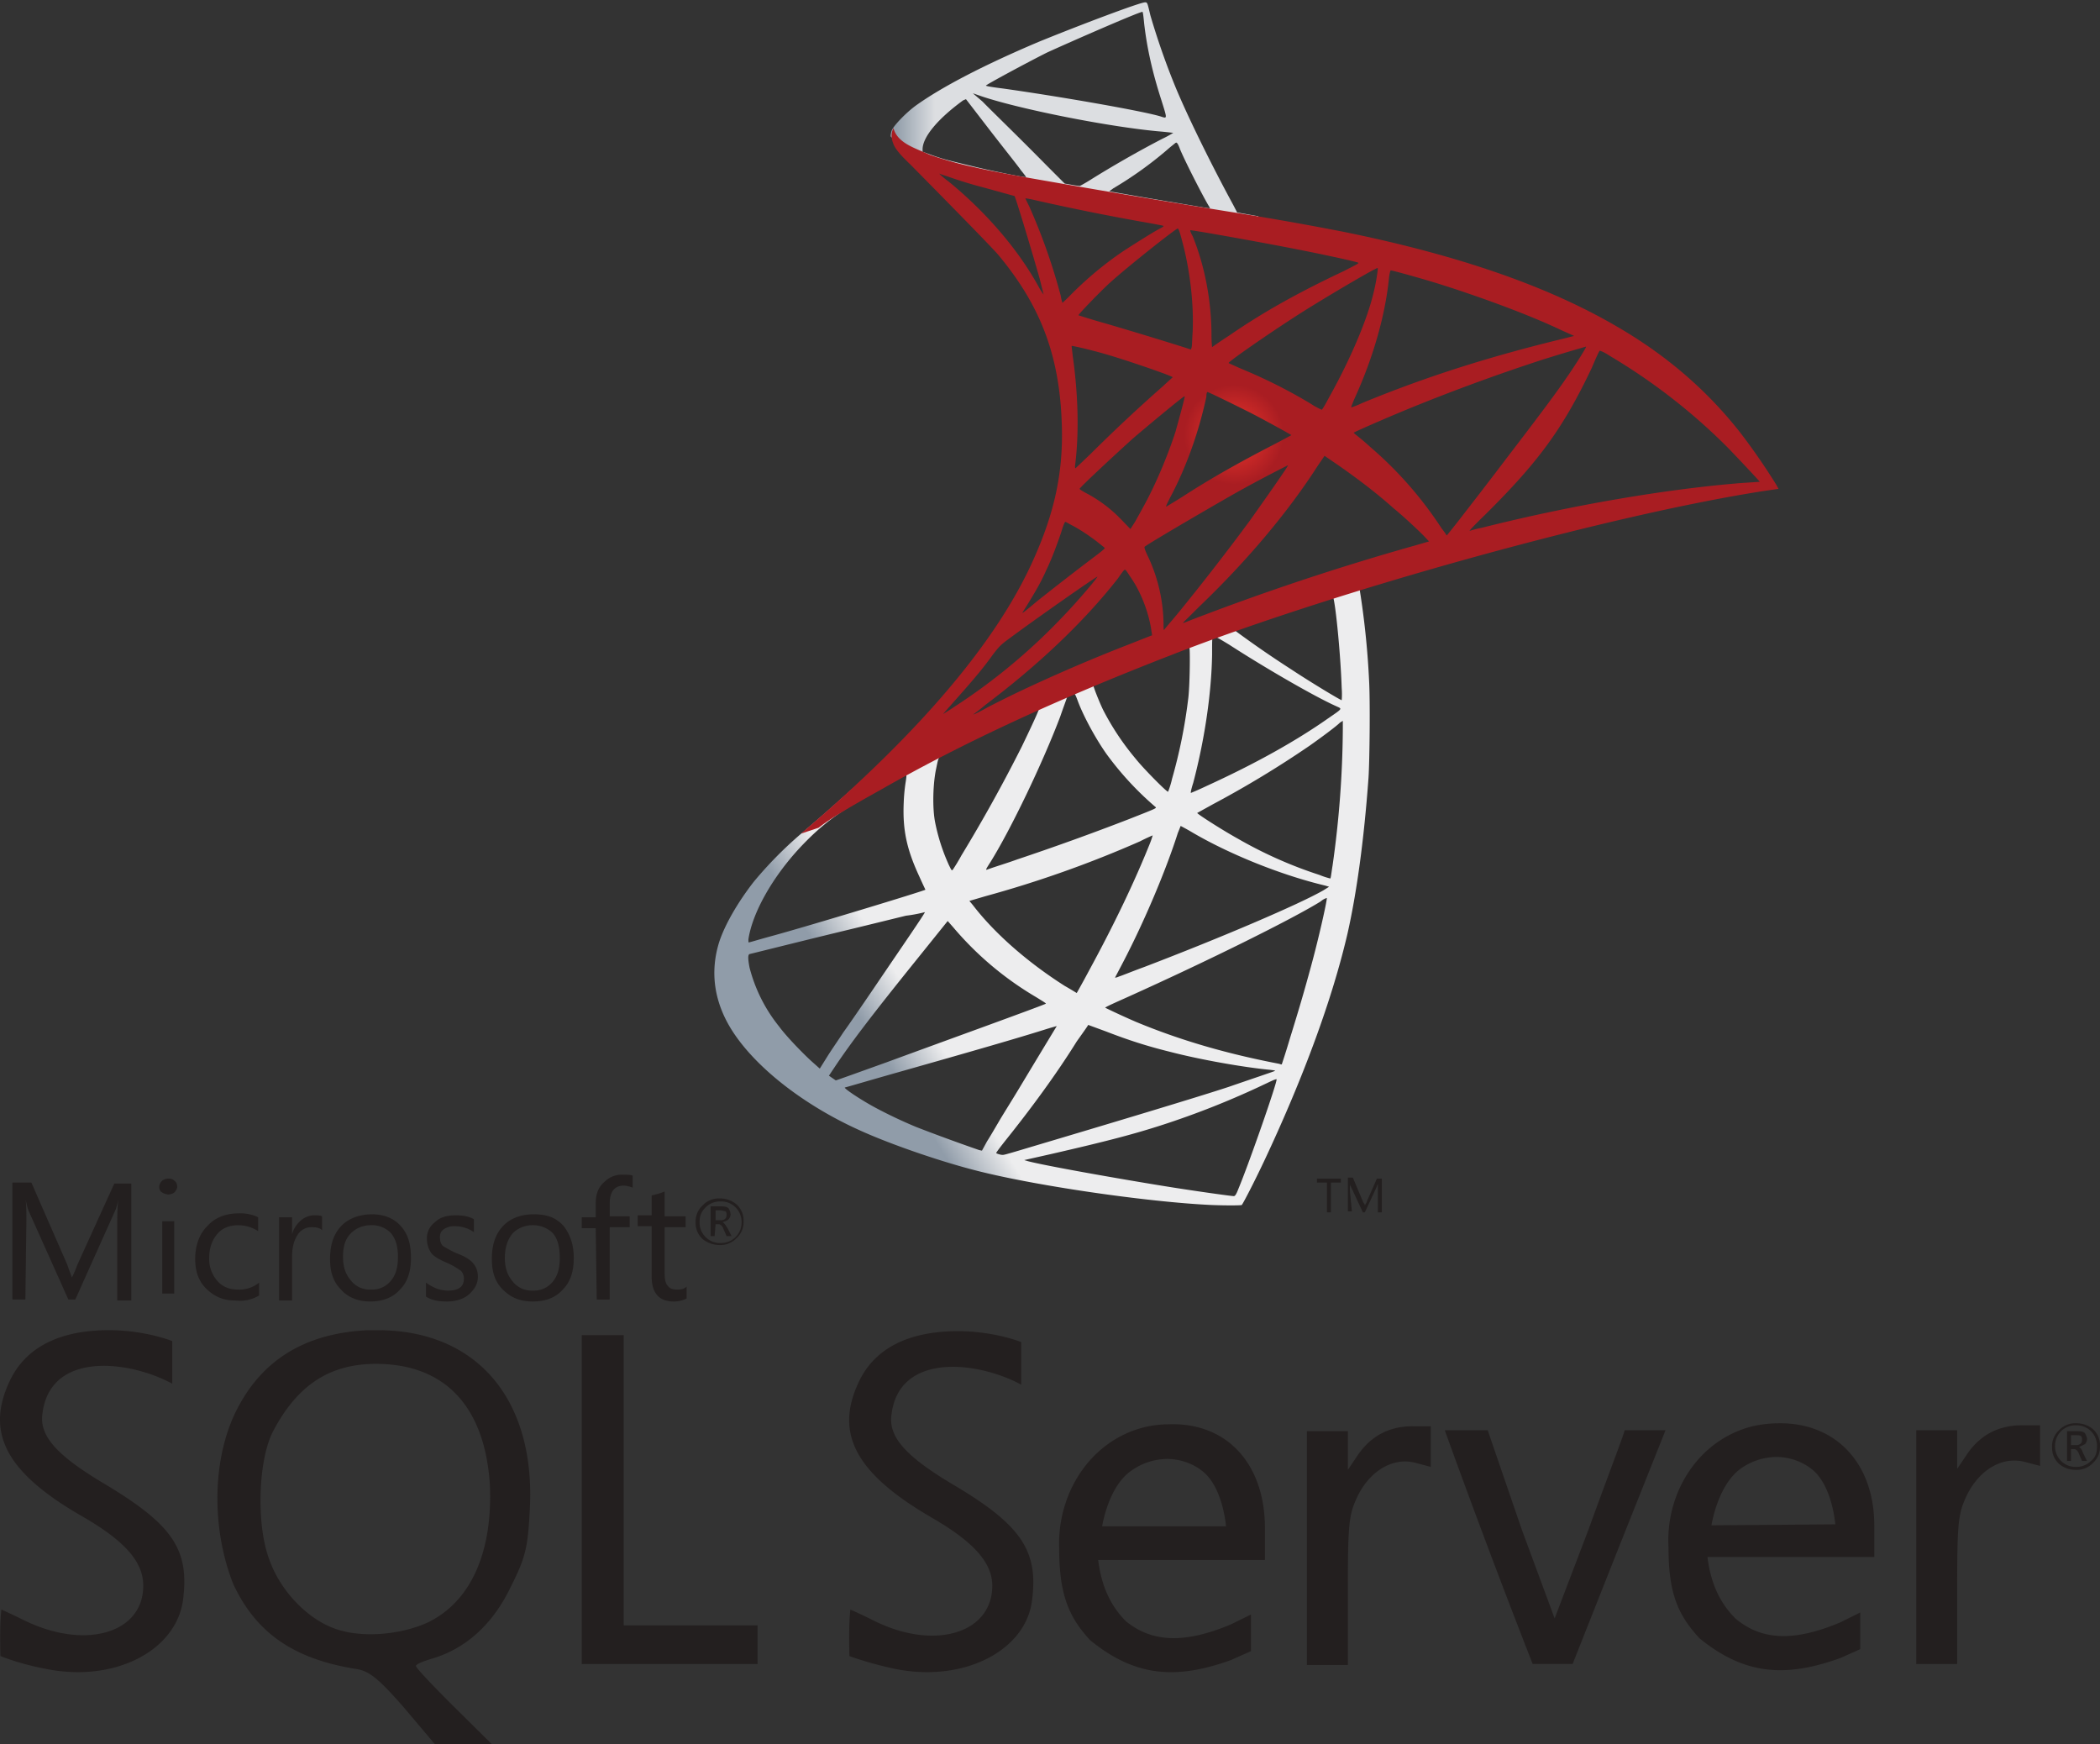 <svg width="59" height="49" xmlns="http://www.w3.org/2000/svg"><rect width="100%" height="100%" fill="#333333" stroke="none"/><defs><linearGradient x1="26.561%" y1="78.809%" x2="33.641%" y2="74.711%" id="a"><stop stop-color="#909CA9" offset="0%"/><stop stop-color="#EDEDEE" offset="100%"/></linearGradient><linearGradient x1="1.486%" y1="51.99%" x2="11.974%" y2="51.99%" id="b"><stop stop-color="#939FAB" offset="0%"/><stop stop-color="#DCDEE1" offset="100%"/></linearGradient><radialGradient cx="44.243%" cy="43.462%" fx="44.243%" fy="43.462%" r="7.055%" gradientTransform="scale(-.722 -1) rotate(8.829 5.545 -6.837)" id="c"><stop stop-color="#EE352C" offset="0%"/><stop stop-color="#A91D22" offset="100%"/></radialGradient></defs><g fill="none"><path d="M18.93 15.839l-6.545 2.206-5.695 2.604-1.588.431a33.25 33.25 0 01-1.3 1.21c-.497.449-.978.863-1.331 1.162a11.05 11.05 0 00-1.3 1.327c-.45.58-.802 1.194-.962 1.675-.273.862-.145 1.725.385 2.537.673 1.029 2.021 2.073 3.577 2.77.802.365 2.134.83 3.145 1.095 1.684.447 4.925.912 6.705.995.37.016.85.016.867 0 .032-.033.32-.58.641-1.26 1.091-2.323 1.893-4.495 2.327-6.353.256-1.128.465-2.62.593-4.395.032-.498.048-2.156.016-2.72a23.205 23.205 0 00-.24-2.405c-.016-.1-.032-.199-.016-.216.016-.016.08-.033.882-.282l-.16-.381zm-1.491.912c.064 0 .224 1.576.256 2.571.016.216 0 .348 0 .348-.032 0-.834-.48-1.412-.862a29.617 29.617 0 01-1.588-1.095c-.048-.033-.048-.033.37-.182.689-.232 2.325-.78 2.374-.78zm-3.337 1.128c.048 0 .16.066.433.232 1.026.664 2.406 1.46 3 1.725.176.083.208.05-.225.348-.898.63-2.021 1.26-3.4 1.891-.242.116-.45.2-.45.2-.016 0 .016-.134.064-.283.337-1.277.513-2.57.53-3.599 0-.497 0-.497.048-.514-.016 0 0 0 0 0zm-.69.282c.032.033.016 1.178-.032 1.493a14.39 14.39 0 01-.45 2.222 2.396 2.396 0 01-.112.365c-.016.033-.706-.663-.914-.929a7.323 7.323 0 01-.915-1.376c-.112-.233-.288-.68-.272-.697.064-.066 2.679-1.095 2.695-1.078zm-3.24 1.31c.015 0 .015 0 0 0 .031.017.063.1.095.183.16.447.514 1.094.819 1.526a8.706 8.706 0 001.38 1.492c.031.033.031.033-.77.348a72.63 72.63 0 01-3.13 1.128c-.272.1-.56.183-.833.282-.049.017-.032-.016.096-.215.577-.93 1.46-2.77 1.957-4.08.08-.233.16-.448.177-.498.016-.066.048-.1.112-.133.048-.016.08-.033.096-.033zm-.98.431c.017.017-.24.564-.48 1.062a43.533 43.533 0 01-1.701 3.068 5.344 5.344 0 01-.24.398c-.033.033-.033.033-.113-.132a5.442 5.442 0 01-.385-1.195c-.08-.398-.064-1.094.032-1.525.064-.316.064-.316.208-.382.61-.332 2.647-1.327 2.68-1.294zm8.535.349v.215a28.3 28.3 0 01-.288 3.848c-.033.2-.049.365-.065.365 0 0-.144-.033-.304-.1a11.983 11.983 0 01-2.279-1.011c-.48-.266-1.17-.713-1.155-.73l.45-.249a28.544 28.544 0 002.71-1.642c.306-.215.755-.547.851-.647l.08-.05zM5.455 21.777c.016 0 .016.033-.016.232a5.03 5.03 0 00-.049.547c-.032.746.08 1.294.434 2.057.096.215.176.381.176.381-.032.033-3.305 1.028-4.348 1.31-.304.083-.577.166-.593.166-.032.017-.032 0-.032-.083.112-.746.674-1.741 1.444-2.57.513-.548.93-.88 1.62-1.294.513-.282 1.3-.73 1.364-.746-.016 0 0 0 0 0zm7.716 1.426s.128.066.273.15c1.059.63 2.535 1.227 3.786 1.525l.112.033-.16.1c-.658.381-2.824 1.31-5.038 2.156-.32.116-.641.249-.705.265-.065.033-.113.033-.113.033l.209-.398c.625-1.194 1.235-2.653 1.556-3.665.048-.116.08-.2.08-.2zm-.786.265s-.032.116-.08.232c-.433 1.079-.995 2.256-1.717 3.583-.176.332-.337.614-.337.614s-.16-.1-.337-.2c-1.042-.663-1.973-1.476-2.582-2.272l-.097-.116.45-.132a31.33 31.33 0 004.347-1.543c.193-.1.353-.166.353-.166zm4.893 1.758c0 .116-.24 1.178-.45 1.94-.176.648-.32 1.145-.593 2.024-.112.382-.224.713-.224.713s-.032 0-.064-.016c-1.476-.282-2.792-.664-4.027-1.178a20.753 20.753 0 01-.867-.398c-.016-.016.29-.149.658-.315 2.246-1.012 4.588-2.173 5.39-2.67a.48.48 0 01.177-.1zm-11.294.398c.016.017-.626.946-1.492 2.223-.305.448-.658.962-.802 1.16-.129.2-.337.498-.45.68l-.208.333-.225-.2c-.256-.232-.721-.713-.914-.978a4.372 4.372 0 01-.834-1.659c-.048-.248-.048-.364 0-.381.08-.017 1.396-.348 2.63-.647.69-.166 1.493-.365 1.766-.431.288-.033.529-.1.529-.1zm.642.25l.16.182a9.068 9.068 0 002.326 1.957c.16.1.273.166.273.182-.032.033-3.064 1.128-4.46 1.642-.786.282-1.428.514-1.444.514l-.096-.066-.096-.066.144-.216c.465-.697 1.043-1.46 2.326-3.052l.867-1.078zm3.946 2.918l.498.183c.641.248 1.155.414 1.828.58.835.216 2.054.431 2.776.498.112.016.16.016.144.033-.032.016-.77.265-1.3.448-.85.282-3.448 1.061-5.566 1.691-.385.116-.722.216-.754.216-.048.017-.209-.033-.209-.05 0-.016.113-.166.257-.348.706-.88 1.428-1.858 2.005-2.786.177-.25.321-.448.321-.465zm-.882.033s-.353.58-.963 1.593c-.256.43-.561.912-.657 1.078-.097.165-.241.414-.337.564l-.145.265-.08-.017a51.725 51.725 0 01-1.765-.647 13.186 13.186 0 01-1.155-.547c-.4-.215-.898-.547-.85-.564.016 0 .69-.199 1.508-.431 2.166-.614 3.369-.962 4.155-1.21.16-.05.289-.084.289-.084zm6.176 1.493c.032.05-.77 2.355-1.075 3.085-.064.166-.096.199-.128.199-.08 0-1.251-.166-1.957-.282-1.235-.199-3.305-.564-3.818-.697l-.113-.033.738-.166c1.589-.364 2.343-.564 3.113-.812a23.748 23.748 0 002.92-1.161c.144-.067.272-.133.32-.133z" fill="url(#a)" transform="translate(20)"/><path d="M12.176.066c-.112-.016-1.86.647-3 1.112-1.524.646-2.71 1.26-3.449 1.79-.272.2-.61.548-.674.697a.607.607 0 00-.032.166l.658.647 1.572.514 3.754.697 4.3.763.048-.382h-.032l-.562-.1-.112-.215c-.577-1.061-1.235-2.388-1.604-3.267A20.472 20.472 0 0112.32.43c-.08-.331-.08-.365-.145-.365zm-.08.266c.016 0 .032.149.048.315.08.713.241 1.41.482 2.156.176.564.176.53-.032.464-.498-.149-2.76-.547-4.412-.78-.257-.032-.481-.066-.481-.082-.017-.017 1.187-.664 1.716-.929.69-.315 2.55-1.128 2.68-1.144zM7.332 2.62l.192.067c1.043.365 3.69.895 5.134 1.012.16.016.305.033.305.033s-.129.083-.305.166c-.706.364-1.476.812-2.006 1.144-.16.1-.304.182-.32.182a3.07 3.07 0 01-.225-.033l-.193-.033-.497-.498c-.866-.879-1.556-1.542-1.813-1.807l-.272-.233zm-.193.166l.69.896c.385.498.77.978.85 1.095.08.1.16.199.145.199-.017.016-1.011-.183-1.54-.316-.546-.132-.77-.182-1.091-.298l-.273-.1v-.066c0-.348.433-.862 1.139-1.376l.08-.034zm5.92 1.228c.016 0 .048.05.096.182.16.382.69 1.41.818 1.609.032.066.113.066-.593-.05-1.685-.282-2.214-.381-2.214-.381s.048-.034.112-.083a10.58 10.58 0 001.508-1.078c.112-.1.225-.183.24-.2.017 0 .033-.016.033 0z" fill="url(#b)" transform="translate(20)"/><path d="M5.102 3.599s-.113.182 0 .448c.064.166.256.365.465.564 0 0 2.198 2.222 2.47 2.537 1.22 1.46 1.75 2.886 1.797 4.86.032 1.277-.208 2.388-.786 3.682-1.027 2.322-3.208 4.892-6.545 7.729L3 23.253c.32-.25.754-.514 1.765-1.078 2.326-1.327 4.957-2.538 8.165-3.782 4.637-1.808 12.241-3.914 16.589-4.594l.449-.066-.064-.116a18.021 18.021 0 00-.995-1.443c-.946-1.211-2.102-2.206-3.513-3.019-1.941-1.128-4.444-1.99-7.62-2.637a85.529 85.529 0 00-2.985-.53 359.64 359.64 0 01-5.342-.896c-.577-.1-1.444-.25-2.021-.382a10.763 10.763 0 01-1.316-.365c-.385-.182-.898-.315-1.01-.746zm1.283 1.277s.08.033.193.066c.192.067.433.15.721.233.225.066.434.116.658.182l.546.15c.032.033.53 1.691.706 2.321.064.25.112.448.112.448s-.064-.083-.128-.199C8.615 7.016 7.7 5.954 6.642 5.092c-.16-.116-.257-.216-.257-.216zm2.422.697c.033 0 .129.016.273.05a66.25 66.25 0 003.321.663c.16.033.289.05.289.066 0 .017-.064.05-.129.083-.16.083-.818.498-1.042.647a9.933 9.933 0 00-1.396 1.16c-.144.15-.273.266-.273.266s-.032-.083-.048-.199a16.77 16.77 0 00-.882-2.504l-.113-.232zm4.284.846c.032.016.08.182.176.563.177.747.273 1.576.241 2.339-.016.216-.016.415-.032.448l-.016.05-.257-.083a127.9 127.9 0 00-2.133-.647c-.418-.116-.77-.232-.77-.232 0-.034.61-.664.882-.913.513-.464 1.877-1.542 1.909-1.525zm.353.05c.016-.017 2.053.348 2.968.53.69.133 1.684.348 1.748.381.033.017-.08.067-.4.233-1.3.613-2.279 1.16-3.241 1.824-.257.166-.466.315-.466.315s-.016-.15-.016-.332c0-.978-.192-1.957-.529-2.786-.048-.083-.08-.166-.064-.166zm5.262 1.06c.016.017-.048.432-.112.68-.177.764-.658 1.891-1.252 2.953-.096.182-.192.348-.208.348a1.82 1.82 0 01-.305-.166c-.578-.348-1.22-.68-1.941-.978a14.085 14.085 0 01-.37-.166c-.031-.033 1.557-1.128 2.407-1.642.674-.415 1.749-1.045 1.78-1.028zm.369.067c.048 0 .946.249 1.412.398 1.155.365 2.502.863 3.369 1.277l.369.166-.257.066c-2.134.515-3.947 1.095-5.711 1.825a2.08 2.08 0 01-.29.116c-.015 0 .033-.116.097-.265.53-1.161.866-2.372.963-3.4.016-.1.032-.183.048-.183zM10.107 9.72c.016-.017.706.15 1.075.265.561.166 1.765.58 1.765.614 0 0-.129.116-.29.265a45.046 45.046 0 00-2.02 1.891c-.225.216-.418.398-.418.398-.016 0-.016-.033-.016-.066.113-.863.096-1.957-.064-3.085-.016-.15-.032-.265-.032-.282zm14.454.017c.017.016-.32.547-.529.845-.305.448-.738 1.029-1.716 2.306-.514.68-1.107 1.443-1.3 1.692-.192.248-.369.464-.369.464s-.064-.1-.144-.2a10.729 10.729 0 00-2.006-2.288 6.933 6.933 0 00-.369-.315.757.757 0 01-.096-.083c0-.017.834-.381 1.476-.647a54.856 54.856 0 013.786-1.393c.626-.199 1.267-.381 1.267-.381zm.386.116c.016 0 .144.05.288.149a16.724 16.724 0 013.305 2.57c.257.266.915.963.899.963 0 0-.225.016-.498.033-2.085.166-4.748.613-7.315 1.26-.177.033-.321.083-.337.083-.016 0 .176-.199.433-.448 1.508-1.492 2.198-2.438 3-4.13.112-.265.208-.48.225-.48zm-11.022 1.16c.064.017.706.332 1.203.581.45.232 1.107.597 1.155.63 0 0-.24.133-.529.282-.93.481-1.733.93-2.55 1.46-.241.15-.434.265-.434.265-.016 0-.016-.016.112-.265.45-.846.802-1.841 1.011-2.82 0-.083.016-.132.032-.132zm-.642.117c.016.016-.16.647-.256.995-.209.647-.546 1.46-.883 2.073-.08.15-.192.348-.256.464l-.129.2-.272-.282a3.836 3.836 0 00-.915-.697c-.128-.066-.24-.133-.24-.15 0-.032.85-.829 1.492-1.41.465-.397 1.443-1.21 1.46-1.193zm3.93 1.675l.242.166c.561.381 1.203.862 1.7 1.31.289.232.834.746.93.862l.065.067-.401.116a71.038 71.038 0 00-6.065 2.007c-.224.083-.417.166-.433.166-.032 0-.048.033.45-.465 1.299-1.244 2.47-2.62 3.32-3.947l.193-.282zm-1.026.265c.016.017-.674.995-1.075 1.56a69.507 69.507 0 01-1.94 2.504c-.242.298-.466.547-.466.564-.016 0-.016-.067-.016-.183a4.58 4.58 0 00-.417-1.84c-.113-.233-.129-.3-.113-.316.097-.083 1.54-.929 2.439-1.443a34.9 34.9 0 011.588-.846zM9.93 14.661c.017 0 .129.067.257.133.321.183.594.382.85.597.016.017-.112.116-.288.249a83.82 83.82 0 00-1.605 1.244c-.433.365-.449.365-.4.298.32-.514.497-.812.657-1.177.16-.332.305-.73.417-1.062.048-.165.096-.282.112-.282zm1.669 1.344c.032 0 .048.033.192.249.29.43.498 1.011.562 1.492l.016.1-.674.265a47.63 47.63 0 00-3.08 1.327c-.209.1-.578.282-.834.415-.24.132-.433.232-.433.215 0 0 .16-.116.336-.265 1.476-1.111 2.76-2.322 3.722-3.55.08-.115.16-.232.193-.248zm-.77.199c.016.016-.546.68-.93 1.078a16.714 16.714 0 01-3.08 2.57c-.145.1-.29.183-.306.2-.032.016.016-.033.53-.614.32-.365.577-.663.85-1.045.193-.249.225-.282.497-.48.738-.548 2.423-1.726 2.439-1.71z" fill="url(#c)" transform="translate(20)"/><path d="M10.62 37.369h-.281c-1.824.083-3.087.89-3.789 2.448-.617 1.42-.56 3.256 0 4.675.646 1.391 1.712 2.115 3.452 2.393.365.056.618.25 1.347 1.085l.87 1.03h1.6l-1.067-1.057c-.589-.585-1.066-1.086-1.066-1.141 0-.056.224-.14.505-.223.898-.278 1.656-.946 2.16-2.003.422-.835.478-1.113.534-2.17.168-3.09-1.487-5.037-4.265-5.037zm1.403 8.208c-.786.362-1.909.446-2.638.167-.758-.278-1.516-1.057-1.824-1.947-.365-.974-.309-2.783.112-3.59.673-1.28 1.571-1.892 2.89-1.892 1.937 0 3.06 1.196 3.2 3.395.084 1.892-.534 3.283-1.74 3.867zm27.67-5.51c-.674 0-1.179.28-1.544.808l-.28.417v-1.085h-1.151v6.567h1.15v-2.087c0-1.92.029-2.143.281-2.671.365-.724 1.01-1.086 1.628-.919l.42.112v-1.141h-.504zm-6.848-.055c-.224 0-.477.028-.701.084-1.544.39-2.442 1.892-2.386 3.394 0 1.28.253 1.92.87 2.588 1.263 1.03 2.414 1.113 3.957.557l.562-.25v-1.03l-.562.278c-1.263.529-2.189.529-2.946-.083-.477-.473-.702-1.058-.786-1.726h4.686v-.89c0-1.837-1.094-2.977-2.694-2.922zm-1.88 2.866s.169-1.113.814-1.558a1.754 1.754 0 011.01-.334c.337 0 .702.111.982.334.59.445.674 1.558.674 1.558h-3.48zM2.93 41.682c-1.263-.752-1.824-1.308-1.74-1.948.197-1.781 2.414-1.53 3.649-.863v-1.196s-.674-.278-1.656-.306c-1.487-.028-2.47.473-2.919 1.447-.673 1.447-.084 2.56 2.049 3.784 1.207.696 1.712 1.28 1.712 1.948 0 1.335-1.628 1.809-3.34.974a21.898 21.898 0 00-.645-.306c-.056.39-.028 1.307-.028 1.307s.533.223 1.29.362c1.937.39 3.677-.528 3.845-1.975.169-1.392-.308-2.087-2.217-3.228zm47.034-1.698c-.225 0-.477.028-.73.084-1.543.39-2.441 1.892-2.357 3.395 0 1.28.252 1.892.87 2.56 1.263 1.03 2.413 1.113 3.957.556.252-.111.56-.25.56-.25v-1.03l-.56.278c-1.263.53-2.19.53-2.947-.11-.477-.474-.702-1.058-.786-1.726h4.687v-.89c0-1.754-1.095-2.894-2.694-2.867zm-1.88 2.866s.168-1.113.813-1.586a1.754 1.754 0 011.01-.334c.337 0 .702.112.983.334.59.446.673 1.559.673 1.559l-3.48.027zm-21.3-1.14c-1.263-.752-1.824-1.308-1.74-1.948.196-1.781 2.413-1.53 3.648-.863v-1.196s-.673-.279-1.656-.306c-1.487-.028-2.47.473-2.918 1.446-.674 1.447-.056 2.56 2.048 3.785 1.207.695 1.712 1.28 1.712 1.92 0 1.335-1.627 1.836-3.34.974-.336-.167-.645-.306-.645-.306-.056.39-.028 1.307-.028 1.307s.505.195 1.291.362c1.936.39 3.704-.528 3.845-1.975.168-1.364-.337-2.087-2.217-3.2zm30.027-1.67c-.673 0-1.179.278-1.543.807l-.281.417V40.18h-1.15v6.567h1.15V44.66c0-1.92.028-2.142.28-2.671.365-.724 1.01-1.085 1.628-.918l.421.11v-1.14h-.505zm-39.288 1.642v-4.174h-1.179v9.238h4.94v-1.085h-3.761v-3.98zm27.109 1.28l-.954 2.504-.926-2.504-.955-2.783h-1.206a263.26 263.26 0 002.47 6.567h1.122l1.29-3.256 1.32-3.31h-1.151c.028 0-.477 1.307-1.01 2.782zm-24.415-7.986a.618.618 0 00.477-.195.608.608 0 00.197-.473.608.608 0 00-.197-.473.712.712 0 00-.477-.167.618.618 0 00-.477.195.608.608 0 00-.196.473.61.61 0 00.196.473c.14.111.309.167.477.167zm-.393-1.058a.574.574 0 01.421-.167.574.574 0 01.59.585.574.574 0 01-.59.584.574.574 0 01-.59-.584c0-.195.057-.306.17-.418zm.28.473h.085c.056 0 .112.056.14.14l.084.194h.14l-.111-.222c-.057-.084-.085-.14-.14-.167.055-.028.111-.028.168-.084a.212.212 0 00.056-.139.393.393 0 00-.056-.167c-.057-.056-.14-.056-.253-.056h-.253v.835h.113l.028-.334zm0-.39h.113c.084 0 .14.029.168.029.028.027.028.055.028.11 0 .084-.056.14-.168.14h-.14v-.278zm-19.363.307c0-.278 0-.501-.028-.64.028.139.056.25.085.334l1.122 2.504h.196l1.123-2.504c.028-.056.056-.167.084-.306-.028.25-.028.473-.028.64v2.198h.393V33.25h-.477l-1.038 2.282a3.167 3.167 0 01-.169.39h.028c-.028-.084-.084-.223-.14-.39l-1.01-2.31H.348v3.284h.365l.028-2.198zm3.817 0h.337v2.031h-.337v-2.031zm.168-.751c.056 0 .14-.028.169-.056.056-.056.084-.111.084-.167 0-.056-.028-.14-.084-.167-.056-.056-.113-.056-.169-.056a.303.303 0 00-.168.056c-.056.056-.084.111-.084.167 0 .083.028.139.084.167a.401.401 0 00.168.056zm2.554 2.838v-.362a.886.886 0 01-.59.195c-.252 0-.448-.084-.589-.25a.934.934 0 01-.224-.64c0-.279.084-.501.224-.668.14-.167.337-.25.59-.25.196 0 .393.055.561.166v-.39a1.147 1.147 0 00-.533-.11c-.365 0-.674.11-.898.361-.225.223-.337.556-.337.918 0 .334.084.612.309.835.224.223.477.334.814.334.28.028.477-.028.673-.14zm.926-1.085c0-.279.056-.473.168-.64a.456.456 0 01.393-.195c.14 0 .225.028.281.083v-.39c-.056-.027-.14-.027-.225-.027a.594.594 0 00-.364.139.791.791 0 00-.253.39v-.473h-.365v2.337h.365V35.31zm2.189 1.252c.365 0 .645-.112.842-.334.224-.223.309-.529.309-.89 0-.39-.085-.668-.281-.891-.196-.223-.477-.334-.814-.334-.337 0-.645.111-.842.306-.224.223-.336.529-.336.946 0 .362.084.64.308.863.169.195.45.334.814.334zm-.533-1.92a.787.787 0 01.561-.223.74.74 0 01.561.223c.14.167.197.39.197.668s-.056.5-.197.667a.671.671 0 01-.56.25.671.671 0 01-.562-.25c-.14-.167-.225-.361-.225-.667 0-.279.056-.501.225-.668zm3.34 1.697c.14-.139.224-.278.224-.473a.564.564 0 00-.169-.417c-.084-.084-.224-.167-.449-.25a3.682 3.682 0 01-.364-.196c-.057-.055-.085-.139-.085-.25 0-.083.028-.167.113-.223a.507.507 0 01.308-.083.93.93 0 01.534.167v-.362c-.14-.083-.31-.111-.506-.111-.252 0-.449.056-.589.195a.552.552 0 00-.224.473.68.68 0 00.14.417c.084.084.224.167.42.25.197.084.31.167.394.223.056.056.084.14.084.223 0 .222-.14.334-.45.334-.224 0-.42-.084-.616-.223v.39c.168.11.364.139.589.139.28 0 .505-.084.645-.223zm1.795-2.226c-.364 0-.645.111-.842.306-.224.223-.336.529-.336.946 0 .362.084.64.308.863.225.222.477.334.842.334s.646-.112.842-.334c.225-.223.309-.529.309-.89 0-.39-.112-.668-.28-.891-.225-.25-.478-.334-.843-.334zm.73 1.224c0 .279-.056.501-.196.668a.671.671 0 01-.562.25.671.671 0 01-.561-.25c-.14-.167-.224-.362-.224-.668 0-.306.084-.528.224-.695a.787.787 0 01.561-.223.79.79 0 01.562.223c.14.167.196.39.196.695zm1.038 1.17h.365v-2.032h.561v-.306h-.56v-.362c0-.334.14-.5.392-.5.084 0 .168.027.253.055v-.334C17.719 33 17.607 33 17.495 33a.68.68 0 00-.505.195c-.169.139-.253.334-.253.612v.39h-.393v.306h.393l.028 2.003zm1.544-.64c0 .444.196.695.617.695a.78.78 0 00.365-.084v-.334c-.056.056-.14.084-.253.084-.14 0-.224-.028-.28-.111-.056-.056-.084-.167-.084-.334v-1.308h.589v-.306h-.59v-.696c-.14.056-.252.084-.364.111v.557h-.393v.306h.393v1.42zm40.495 4.284a.712.712 0 00-.478-.167.618.618 0 00-.477.195.608.608 0 00-.196.473c0 .195.056.334.196.473.14.112.281.167.477.167a.618.618 0 00.478-.195.608.608 0 00.196-.473.608.608 0 00-.196-.473zm-.057.89a.574.574 0 01-.42.168.574.574 0 01-.59-.585.574.574 0 01.59-.584.574.574 0 01.589.584c0 .167-.028.306-.169.418zm-.336-.389l.168-.083a.212.212 0 00.056-.14c0-.055-.028-.11-.056-.166-.056-.056-.14-.056-.253-.056h-.252v.835h.112v-.334h.084c.056 0 .113.055.14.139l.085.195h.14l-.112-.223c-.028-.083-.056-.139-.112-.167zm-.085-.055h-.14v-.279h.112c.085 0 .14 0 .169.028.028.028.028.056.028.111 0 .084-.056.14-.169.14zm-21.047-6.54h.113v-.834h.28v-.112H37v.112h.28v.834zm.646-.612v-.195c0 .056.028.084.028.084l.337.723h.056l.336-.723c0-.028.029-.056.029-.084v.807h.112v-.946h-.14l-.281.64c0 .028-.028.056-.056.112 0-.028-.028-.056-.056-.112l-.281-.668h-.14v.947h.112l-.056-.585z" fill="#231F1F"/></g></svg>